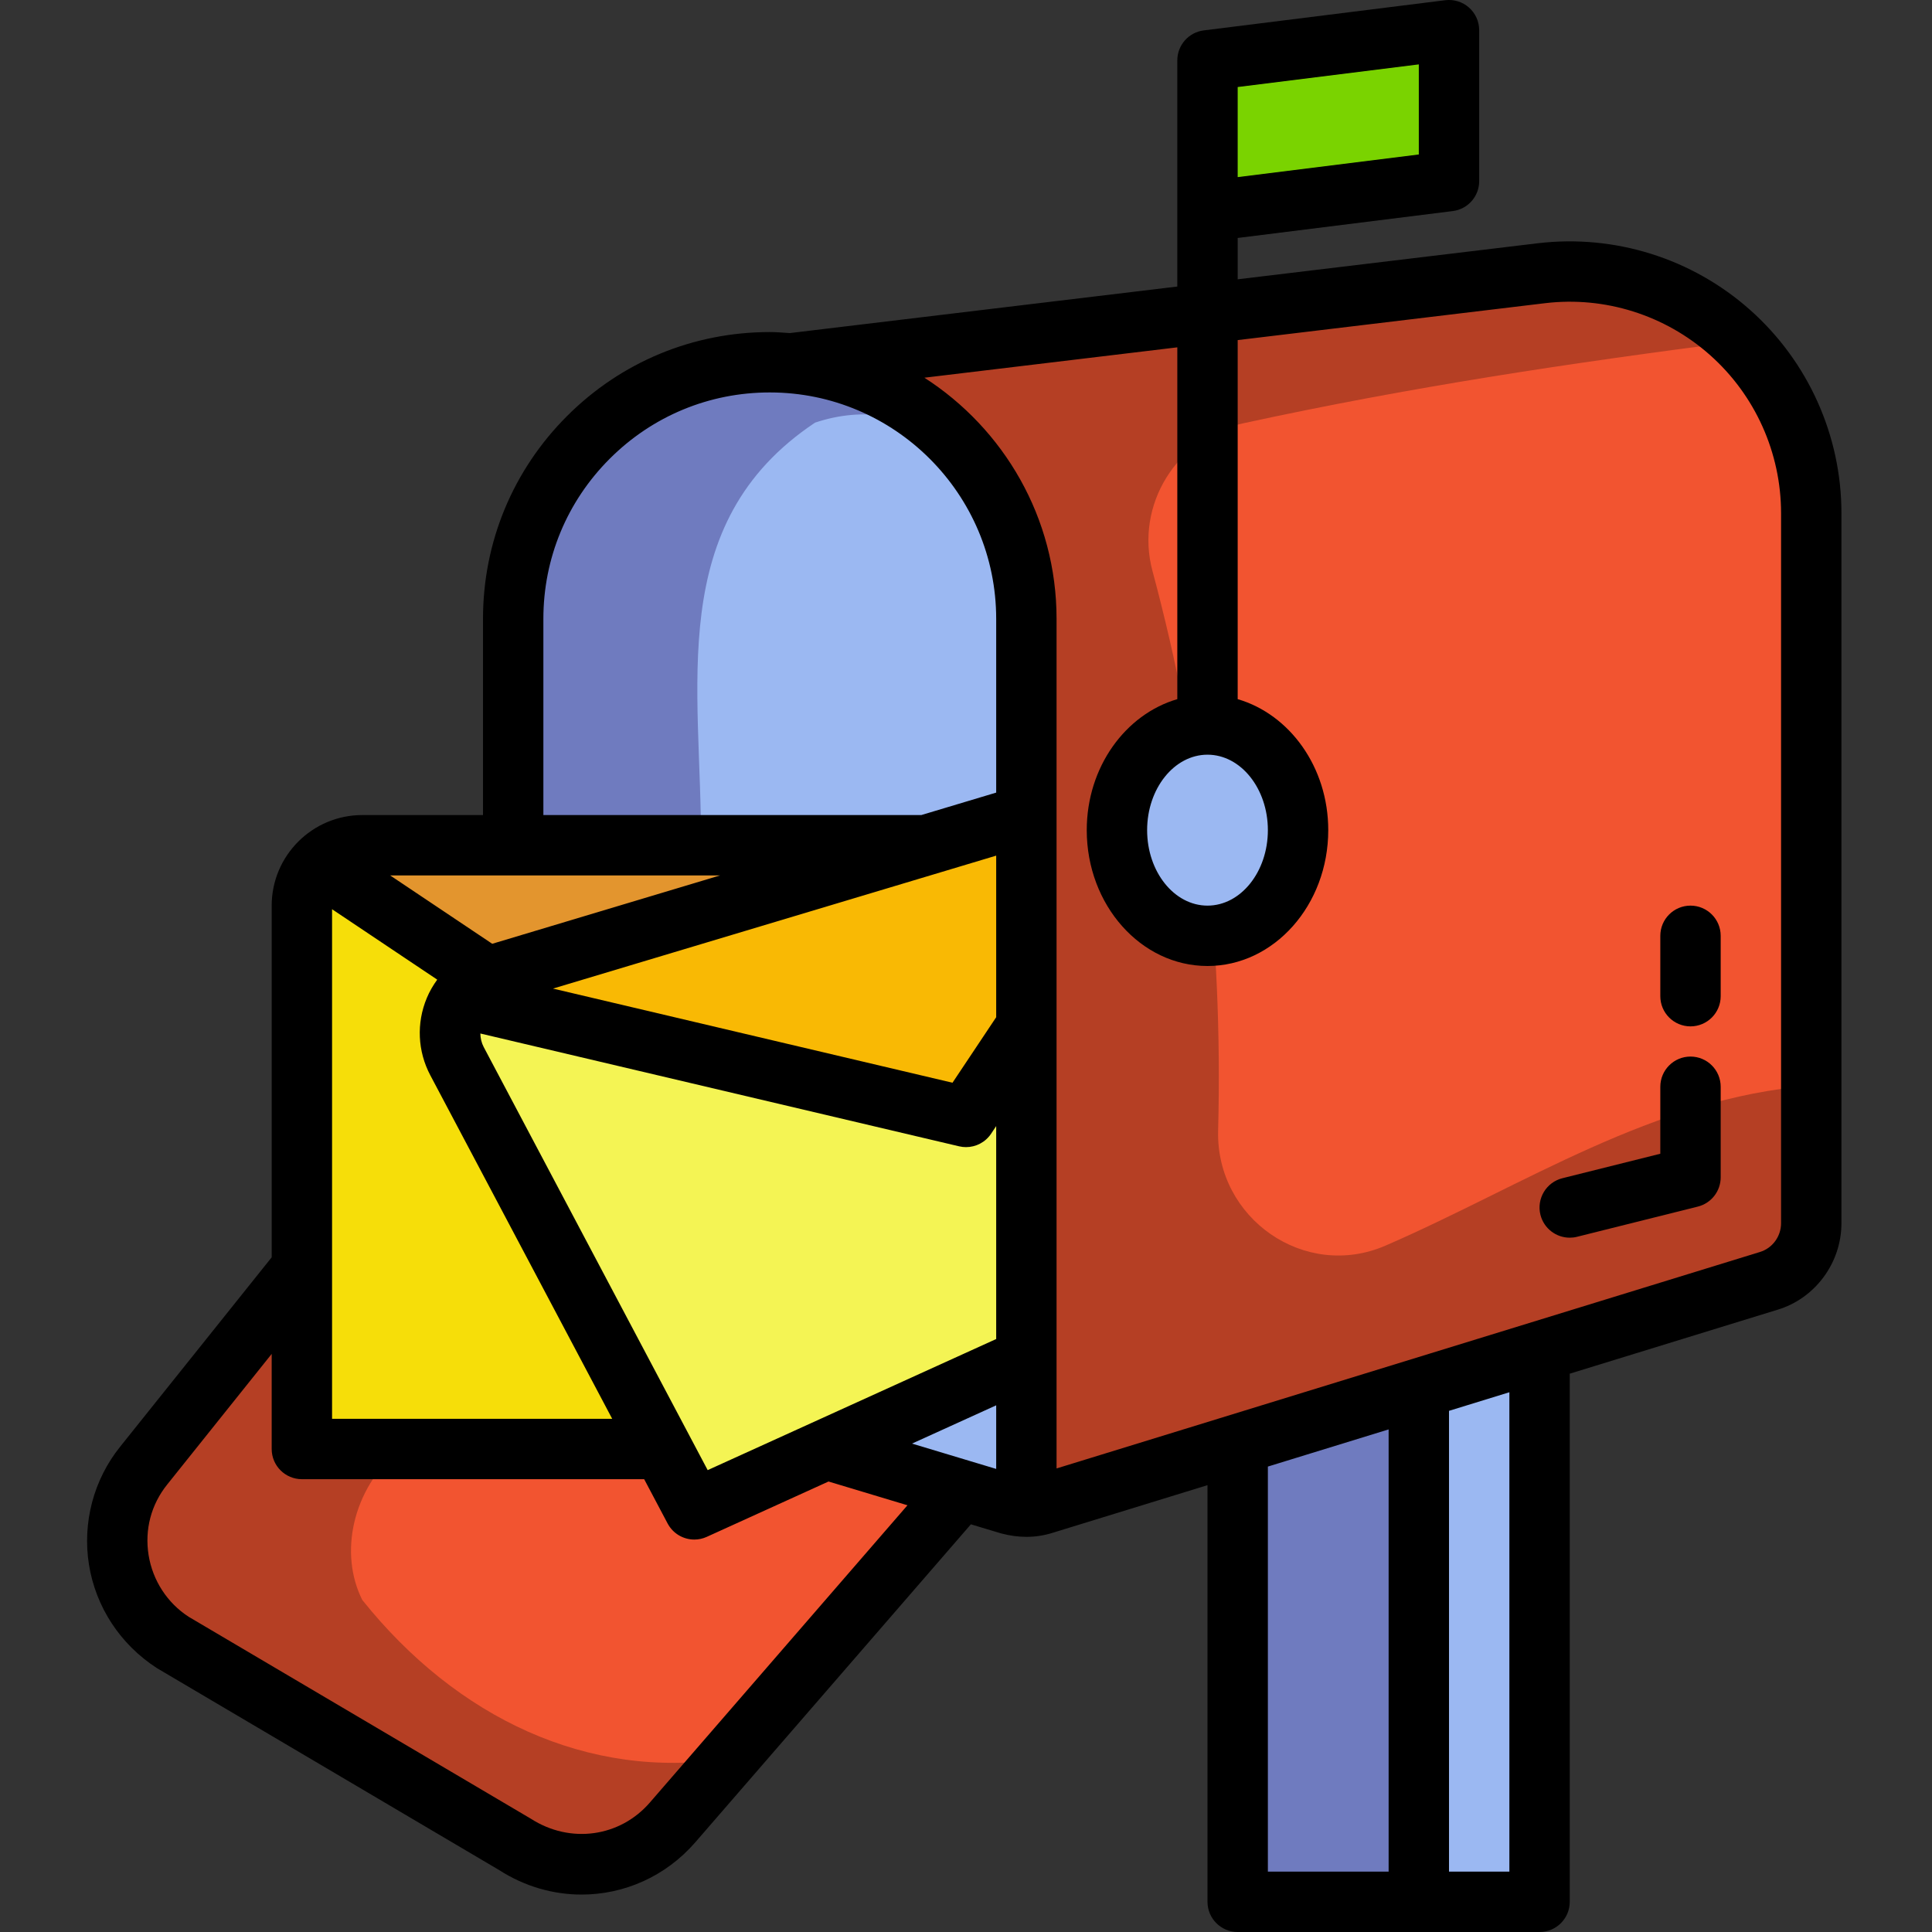 <svg id="cclor_outline" height="512" viewBox="0 0 64 64" width="512" xmlns="http://www.w3.org/2000/svg"><rect x="0" y="0" width="64" height="64" fill="#333333" stroke="none"/><path d="m34 34v-7-6.5c0-4.44-3.41-8.09-7.75-8.47l13.75-1.65 11.07-1.33c4.75-.56 8.93 3.16 8.93 7.95v23.52c0 .88-.57 1.66-1.41 1.91l-7.59 2.34-4 1.23-6 1.84-6.42 1.98c-.19.06-.38.09-.58.09v-4.91z" fill="#f25430"/><path d="m41.175 14.024c5.562-1.209 10.791-1.991 16.431-2.719-1.66-1.636-4.015-2.552-6.537-2.255l-11.069 1.33-13.75 1.65c4.34.38 7.75 4.03 7.75 8.47v6.5 7 11 4.91c.2 0 .39-.03.58-.09l6.42-1.98 6-1.84 4-1.23 7.59-2.34c.84-.25 1.41-1.03 1.41-1.91v-4.558c-5.241.413-9.535 3.322-14.104 5.301-2.672 1.157-5.618-.899-5.544-3.809.165-6.444-.56-12.527-2.176-18.545-.583-2.174.8-4.406 2.999-4.885z" fill="#b53f24"/><path d="m51 44.77v18.23h-4v-17z" fill="#9bb8f2"/><path d="m47 46v17h-6v-15.16z" fill="#6f7bbf"/><path d="m48 1v5l-8 1v-5z" fill="#7ad300"/><ellipse cx="40" cy="27.5" fill="#9bb8f2" rx="3" ry="3.5"/><path d="m31.83 49.35-4.46-1.34 6.63-3.01v4.91c-.2 0-.39-.03-.58-.08z" fill="#9bb8f2"/><path d="m31.83 49.35-9.55 11.02c-1.31 1.51-3.52 1.82-5.2.74l-11.37-6.71c-1.98-1.28-2.43-4.01-.95-5.85l5.24-6.55v6h11.94l1.06 2 4.37-1.99z" fill="#f25430"/><path d="m12 53c-.766-1.532-.348-3.643 1.232-5h-3.232v-6l-5.24 6.55c-1.48 1.84-1.03 4.57.95 5.85l11.37 6.71c1.68 1.08 3.89.77 5.2-.74l1.834-2.116c-4.624.723-8.982-1.34-12.114-5.254z" fill="#b53f24"/><path d="m15.28 33.06 16.72 3.94 2-3v11l-6.63 3.01-4.37 1.99-1.06-2-6.8-12.85c-.37-.7-.28-1.5.14-2.09z" fill="#f4f454"/><path d="m15.14 35.15 6.8 12.85h-11.94v-6-12c0-.54.21-1.02.56-1.38l5.6 3.75c-.37.14-.67.38-.88.69-.42.59-.51 1.39-.14 2.09z" fill="#f6de09"/><path d="m12 28h5 13.67l-14.34 4.3c-.06.02-.11.04-.17.07l-5.6-3.75c.36-.38.88-.62 1.44-.62z" fill="#e3952e"/><path d="m32 37-16.72-3.94c.21-.31.51-.55.88-.69.06-.03.11-.05.17-.07l14.34-4.3 3.33-1v7z" fill="#f9b904"/><path d="m34 20.5v6.5l-3.33 1h-13.67v-7.5c0-2.34.95-4.47 2.49-6.01s3.67-2.49 6.01-2.49c.25 0 .5.01.75.03 4.34.38 7.75 4.03 7.75 8.47z" fill="#9bb8f2"/><path d="m27 14c1.678-.559 3.044-.18 4.446.439-1.367-1.342-3.178-2.232-5.196-2.409-.25-.02-.5-.03-.75-.03-2.34 0-4.47.95-6.01 2.49s-2.49 3.67-2.49 6.01v7.5h6.221c.034-5.205-1.242-10.653 3.779-14z" fill="#6f7bbf"/><path d="m5.202 55.261 11.337 6.69c.847.544 1.792.809 2.727.809 1.403 0 2.782-.596 3.77-1.735l9.126-10.53 1.005.302c.289.076.562.113.833.113.302 0 .59-.045.874-.135l5.126-1.577v13.802c0 .552.448 1 1 1h10c.552 0 1-.448 1-1v-17.495l6.875-2.116c1.251-.372 2.125-1.552 2.125-2.869v-23.52c0-2.57-1.102-5.023-3.023-6.731-1.917-1.706-4.477-2.512-7.026-2.212l-9.951 1.195v-1.369l7.124-.891c.501-.062.876-.488.876-.992v-5c0-.287-.123-.56-.338-.75-.214-.189-.498-.278-.786-.243l-8 1c-.501.063-.876.489-.876.993v7.492l-12.839 1.542c-.219-.016-.438-.034-.661-.034-2.537 0-4.923.988-6.717 2.783-1.795 1.794-2.783 4.18-2.783 6.717v6.5h-4c-1.654 0-3 1.346-3 3v11.65l-5.02 6.274c-.88 1.094-1.256 2.521-1.032 3.913.226 1.397 1.034 2.637 2.254 3.424zm35.798-52.378 6-.75v2.984l-6 .75zm-30 27.236 3.484 2.333c-.136.187-.254.388-.345.607-.348.832-.306 1.765.116 2.562l6.025 11.379h-9.28zm22 3.578-1.447 2.17-13.235-3.119 14.682-4.404zm-16.694-2.433-3.381-2.264h10.927zm-.283 3.42c-.074-.141-.108-.294-.111-.448l15.859 3.737c.076.018.153.027.229.027.33 0 .644-.163.832-.445l.168-.252v7.054l-9.557 4.343zm16.977 11.869v2.107l-2.789-.839zm9 2.029 4-1.231v14.649h-4zm8 13.418h-2v-15.264l2-.616zm-11-50.494v11.654c-1.72.503-3 2.25-3 4.34 0 2.481 1.794 4.5 4 4.5s4-2.019 4-4.5c0-2.091-1.28-3.837-3-4.34v-11.894l10.187-1.223c1.976-.235 3.969.394 5.461 1.72 1.495 1.329 2.352 3.237 2.352 5.237v23.52c0 .438-.286.83-.704.955l-23.296 7.169v-28.144c0-3.352-1.749-6.297-4.378-7.988zm1 13.494c1.103 0 2 1.122 2 2.5s-.897 2.5-2 2.5-2-1.122-2-2.5.897-2.5 2-2.5zm-22-4.5c0-2.003.78-3.886 2.197-5.303s3.3-2.197 5.303-2.197c4.136 0 7.5 3.364 7.5 7.5v5.756l-2.481.744h-12.519zm-12.459 28.674 3.459-4.324v3.15c0 .552.448 1 1 1h11.339l.777 1.468c.179.337.525.532.884.532.139 0 .279-.029.413-.09l4.033-1.833 2.615.787-8.537 9.851c-.988 1.139-2.63 1.373-3.936.534l-11.335-6.689c-.71-.458-1.194-1.203-1.33-2.042-.136-.847.082-1.678.618-2.344z"/><path d="m51.999 41c.081 0 .162-.009.244-.03l4-1c.444-.111.757-.511.757-.97v-3c0-.552-.448-1-1-1s-1 .448-1 1v2.219l-3.243.811c-.536.134-.861.677-.728 1.213.115.454.522.757.97.757z"/><path d="m56 34c.552 0 1-.448 1-1v-2c0-.552-.448-1-1-1s-1 .448-1 1v2c0 .552.448 1 1 1z"/></svg>